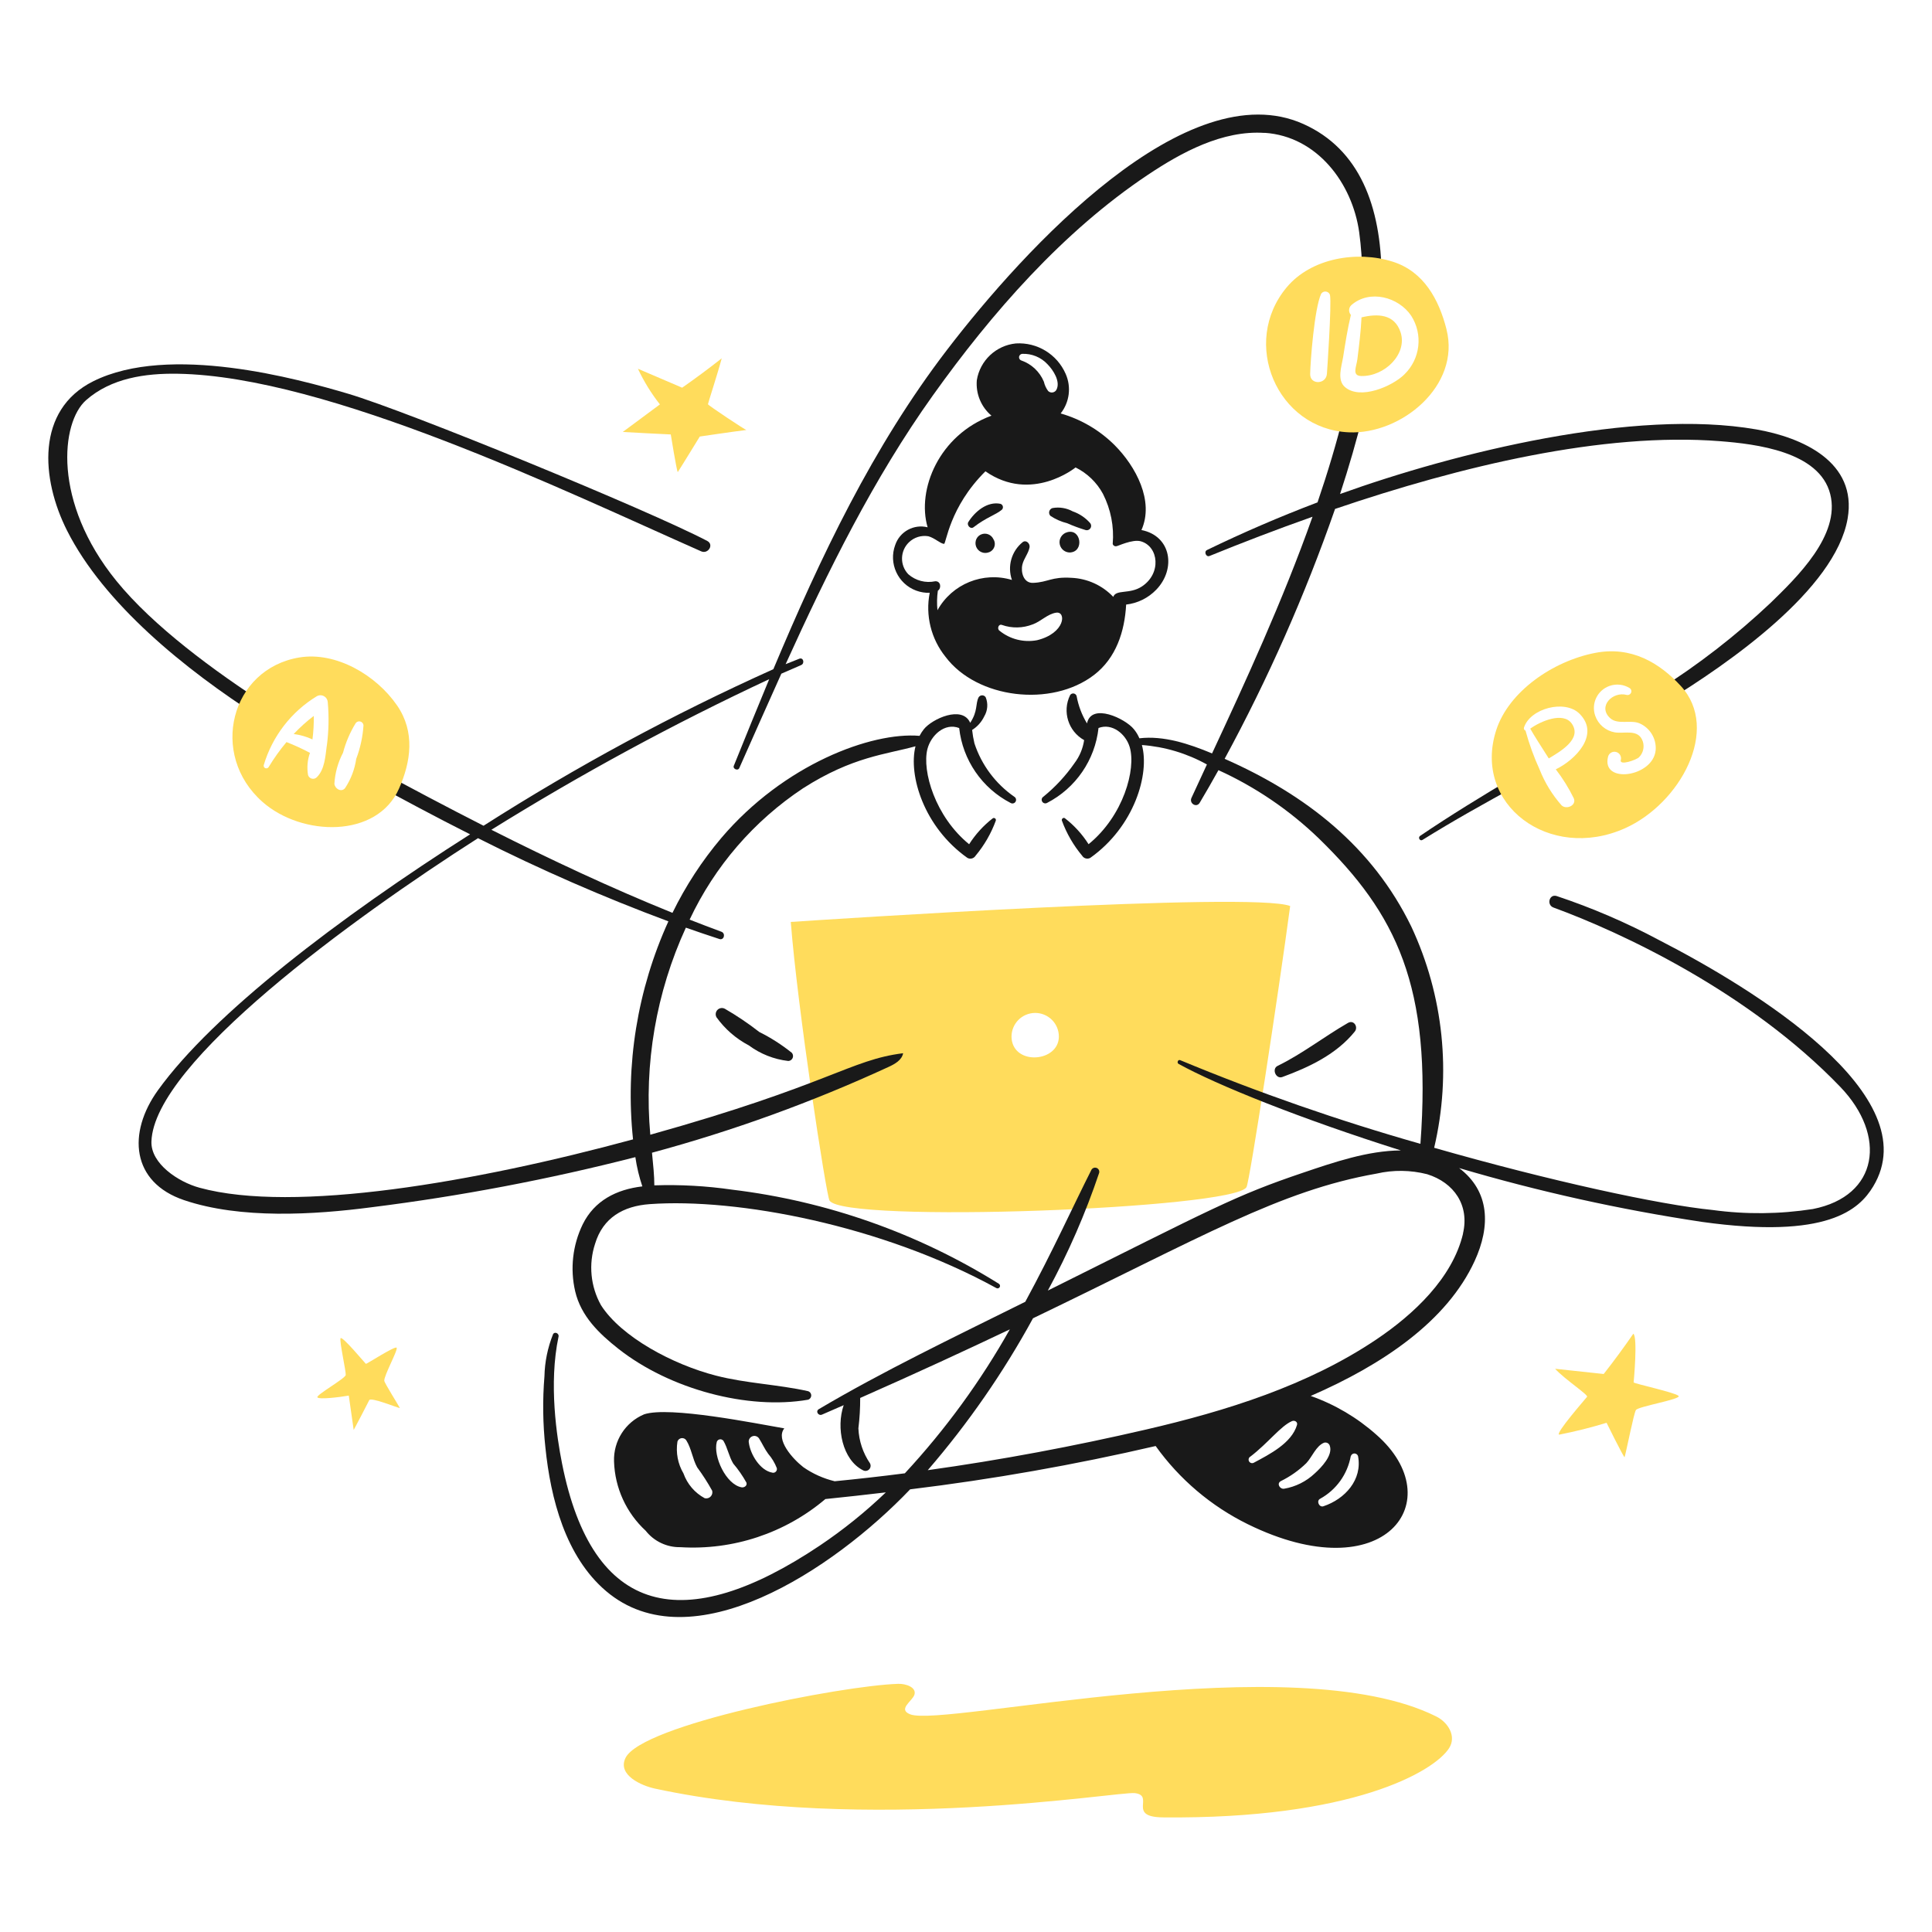 <?xml version="1.0" encoding="UTF-8"?>
<svg id="Designer-Working-4--Streamline-Brooklyn" xmlns="http://www.w3.org/2000/svg" version="1.1" viewBox="0 0 1000 1000">
  <!-- Generator: Adobe Illustrator 29.5.1, SVG Export Plug-In . SVG Version: 2.1.0 Build 141)  -->
  <defs>
    <style>
      .st0 {
        fill: #ffdc5c;
      }

      .st1 {
        fill: #191919;
      }
    </style>
  </defs>
  <path class="st0" d="M409.31,477.19c3.38,44,18.34,141.53,20.05,144.23,7.45,11.94,209.73,4.26,215.84-6.97,1.67-3.08,16.53-100.29,22.59-145.5-19.74-7.58-241.84,7.14-258.48,8.24h0ZM523.81,539c-1.35-6.63,2.93-13.11,9.56-14.46,6.63-1.35,13.11,2.93,14.46,9.56.1.47.16.94.2,1.42,1.13,13.61-21.42,16.32-24.21,3.47h-.02.01Z"/>
  <path class="st1" d="M663.74,557.46c13.9-5.1,28-11.78,37.47-23.5,1.95-2.41-.46-6.25-3.5-4.5-12.34,7.09-23.55,15.95-36.42,22.24-3.16,1.53-.92,6.99,2.46,5.76h-.01Z"/>
  <path class="st1" d="M409.78,544.88c-5.2-4.17-10.83-7.77-16.79-10.74-5.65-4.41-11.6-8.42-17.8-12-1.56-.85-3.51-.28-4.36,1.28-.52.96-.53,2.12,0,3.08,4.37,6.11,10.12,11.11,16.77,14.6,5.98,4.43,13.02,7.22,20.41,8.06,1.4-.05,2.51-1.22,2.46-2.63-.02-.62-.27-1.21-.69-1.66h0Z"/>
  <path class="st1" d="M552.41,275.47c-2.85.74-4.57,3.65-3.83,6.5.6,2.33,2.69,3.97,5.1,4,7.66-.23,5.93-12.53-1.27-10.5h0Z"/>
  <path class="st1" d="M514.21,279.12c-1.09-2.45-3.96-3.56-6.41-2.48-1.37.6-2.38,1.8-2.74,3.25-.68,2.72.97,5.48,3.69,6.16.85.21,1.73.2,2.57-.03,2.46-.53,4.03-2.96,3.5-5.43-.11-.53-.32-1.03-.61-1.48h0Z"/>
  <path class="st1" d="M503.9,272.9c6.7-5.18,11.45-6.35,14.69-9.09.71-.72.7-1.87-.01-2.58-.22-.22-.49-.37-.78-.46-6.8-1.38-13.2,4-16.6,9.44-.98,1.55,1.1,3.93,2.7,2.69h0Z"/>
  <path class="st1" d="M564.15,270.62c-2.42-2.71-5.49-4.75-8.92-5.94-3.18-1.74-6.87-2.35-10.44-1.71-1.29.37-2.04,1.71-1.68,3.01.11.39.32.75.61,1.04,2.63,1.75,5.55,3.04,8.63,3.79,3.13,1.39,6.35,2.58,9.63,3.57,1.21.29,2.43-.46,2.73-1.67.18-.74-.03-1.52-.55-2.08h-.01Z"/>
  <path class="st1" d="M783.84,402.09c-16.59,9.83-33.03,19.88-48.78,30.55-1.28.86-.1,2.93,1.23,2.09,15.36-9.59,32.34-19.07,49.87-28.65l-2.32-3.99Z"/>
  <path class="st1" d="M138.93,365.45c-28.06-18.08-59.71-41.39-78.71-64.8-33.19-40.9-28.66-82.07-15.67-93.52s30.7-13.96,47.43-13.68c77.79,1.28,200.69,60.85,270.95,91.92,3.58,1.58,6.77-3.47,3.14-5.38-30.5-16-154.62-66.93-185.86-76.19-25.76-7.62-92.61-26.13-132-6.43-29.66,14.83-27.04,50.42-13.5,77.27,19.05,37.74,60.78,71.76,99.62,96.6l4.6-5.79h0Z"/>
  <path class="st1" d="M654.6,68.75c27.2,1.82,45.37,26.12,48.91,51.42,1.03,7.56,1.56,15.18,1.59,22.82l10.03.5c-.23-37-11.53-66.27-40.43-79.28-60.2-27.11-144.35,64.43-184.52,116.87-38.42,50.15-65.5,107.23-89.89,165.29-51.9,23.33-102.03,50.42-150,81.03-19.18-9.75-38.18-19.83-57.04-30.06l-2.79,6.5c17.43,9.61,35.04,19,52.87,28-68,43.26-133.07,92.91-161.55,132.43-15.95,22.12-13.82,47.68,13.5,56.92,29.2,9.88,67.17,7.6,97.12,3.67,45.99-5.76,91.57-14.42,136.46-25.93.75,5.14,1.96,10.21,3.62,15.14-13.54,1.59-24.8,7.44-30.81,19.53-5.27,10.79-6.67,23.07-3.96,34.78,3,12.84,12.33,21.85,22.39,29.77,26.67,21,67.07,31.7,98.14,26.34,1.22-.37,1.92-1.66,1.55-2.88-.22-.75-.81-1.33-1.55-1.55-15.71-3.5-31.93-4-47.61-8.03-22.28-5.72-49.05-19.97-59.58-36.5-5.4-9.69-6.5-21.21-3.04-31.75,4.08-13.53,14.62-19.54,28.28-20.53,45.21-3.24,120.09,10.88,179.42,43.45.62.34,1.41.12,1.75-.51.33-.59.14-1.34-.43-1.71-41.9-26.17-89.04-42.8-138.09-48.72-13.33-1.93-26.8-2.68-40.26-2.23,0-4.91-.58-10.5-1.21-16.89,41.98-11.34,82.94-26.19,122.43-44.4,3.27-1.5,6.93-3.55,7.55-7.1-27.43,3.43-38.15,16.26-130.86,42.19-3.31-36.72,3.04-73.67,18.41-107.18,5.77,2.03,11.56,3.99,17.37,5.88,2.4.77,3.35-2.92,1-3.78-5.49-2.03-10.96-4.12-16.42-6.26,12.98-27.62,33.29-51.14,58.73-68,25.69-16.42,42.89-17.48,58.18-21.73-3.77,15.11,4.33,41.81,26.86,57.77,1.48.83,3.34.34,4.23-1.11,4.53-5.42,8.08-11.58,10.5-18.22.14-.57-.2-1.15-.77-1.29-.27-.07-.55-.03-.78.1-4.84,3.74-9,8.3-12.28,13.46-17.61-14.33-24.42-37.92-21.61-49.2,1.8-7.15,8.95-13.86,16.46-10.94,1.82,16.56,11.81,31.11,26.61,38.77.89.53,2.04.24,2.57-.65.53-.89.24-2.04-.66-2.57-9.69-6.72-16.93-16.41-20.62-27.61-.55-2.29-.95-4.61-1.2-6.95,2.72-1.7,4.9-4.15,6.28-7.05,1.78-2.98,2.06-6.62.76-9.83-.61-1.02-1.94-1.35-2.96-.73-.3.18-.55.43-.73.73-1.73,3.46-.27,7.03-4.35,13.18-4.07-9.26-19.73-2.04-24,3.33-.85,1.07-1.59,2.21-2.21,3.42-24.94-2.11-70.2,14.76-102.6,52.84-10,11.83-18.49,24.85-25.29,38.77-31.86-12.88-63-27.5-93.73-43,46.33-28.83,94.35-54.86,143.8-77.95-6.22,14.92-12.27,29.9-18.32,44.83-.66,1.61,2.12,2.8,2.83,1.19,7.21-16.2,14.4-32.54,21.77-48.86,3.61-1.61,7.03-3.1,10.23-4.45,2-.83,1.19-4.11-.9-3.3-2.3.88-4.67,1.82-7.11,2.82,21.92-48.29,45.55-96.14,76.21-139.1,30.43-42.65,67.3-84.78,111.11-114.06,17.58-11.76,38.78-23.29,60.62-21.81h0l.02-.04ZM345.96,476.89c-16.06,35.31-22.38,74.27-18.3,112.85-81.56,22.15-175.5,38.41-224.38,25.03-11.05-3-25.29-12.5-24.9-23.93,1.35-40.84,104.16-115.58,169.04-157,32.02,16.17,64.92,30.54,98.55,43.05h0Z"/>
  <path class="st1" d="M858.72,486.58c-16.99-9.08-34.72-16.7-53-22.79-3.84-1.2-5.33,4.61-1.64,5.95,35.34,12.94,101.23,43.72,148.45,92.83,24.21,25.2,19.89,56.5-14.18,63.22-17.19,2.68-34.69,2.85-51.93.5-27.32-2.72-83.75-14.93-144.1-32.2,9.04-38.41,4.88-78.74-11.83-114.48-20.11-41.35-54.55-68.3-96.62-86.85,22.51-41.5,41.63-84.75,57.16-129.34,65.08-22.12,138.56-39.83,199.3-35.06,18.37,1.45,51.43,5.29,57,27.4,5.38,21.27-17.35,43.11-30.97,56.38-17.82,16.8-37.21,31.85-57.92,44.92l3.84,6.21c32-19.55,87.65-58,94.05-94.86,5.09-29.35-23.5-42-47.26-46.14-63.09-11-155.68,11.93-215.46,33.43,4.59-14,8.66-28,12-41.71h-10.03c-3.73,15.21-8.39,30.65-13.63,46.04-19.47,7.39-38.55,15.61-57.23,24.67-1.69.83-.47,3.8,1.31,3.08,16.59-6.76,34.54-13.67,53.33-20.31-15.38,43.5-35.12,86.27-52,122.5-12.07-5.04-25.09-9.3-37.62-7.83-.71-1.7-1.67-3.28-2.84-4.7-4.39-5.5-22.03-13.89-24.27-3-2.65-4.35-4.47-9.16-5.38-14.17-.29-.99-1.32-1.55-2.31-1.26-.45.13-.83.42-1.07.82-4.14,8.46-.94,18.67,7.28,23.26-.65,4.33-2.36,8.43-5,11.92-4.51,6.5-9.92,12.34-16.06,17.33-.89.52-1.19,1.67-.66,2.56.52.89,1.67,1.19,2.56.67,14.8-7.65,24.79-22.2,26.6-38.77,7.07-2.7,14.16,3.14,16.16,9.94,3.35,11.34-3.22,35.52-21.31,50.22-3.28-5.17-7.43-9.73-12.28-13.46-.77-.54-1.78.35-1.55,1.19,2.42,6.64,5.97,12.8,10.5,18.22.88,1.45,2.75,1.94,4.23,1.11,22.8-16.16,30.84-43.46,26.7-58.4,11.82.87,23.3,4.31,33.66,10.07-2.78,5.97-5.45,11.74-8,17.3-1.31,2.85,2.62,5.3,4.28,2.5,3.1-5.2,6.34-10.84,9.69-16.86,19.21,8.74,36.78,20.7,51.97,35.35,40,38.96,58.65,76.27,52.57,158.06-42.26-12-83.79-26.46-124.36-43.31-1.12-.47-1.85,1.36-.83,1.93,19.89,11,63.37,28.47,115.08,44.8-17.06.07-34.91,6.21-50.43,11.46-35.58,12-46.5,18.34-132.31,61.07,10.6-19.51,19.49-39.9,26.57-60.95.28-1.17-.44-2.34-1.61-2.62-.91-.22-1.86.17-2.35.96-9.25,18.26-20.2,42.5-34.29,68.42-37.61,18.67-73.77,36-106.86,55.57-1.86,1.1-.23,3.63,1.64,2.83,3.74-1.61,7.5-3.26,11.23-4.89-4.05,11.66-.65,28.36,10,33.7,1.28.71,2.9.24,3.61-1.04.44-.8.44-1.77,0-2.57-3.65-5.35-5.73-11.61-6-18.09.64-5.22.95-10.48.93-15.73,29.39-12.97,54.92-24.79,77.45-35.5-15.13,26.88-33.37,51.88-54.33,74.5-12.09,1.56-24.2,2.93-36.32,4.11-5.81-1.4-11.31-3.86-16.22-7.28-5.5-4.26-14.5-14.28-9.86-20.09-14.58-2.5-59.5-11.61-72.55-7.27-9.76,4.1-15.96,13.82-15.58,24.4.42,13.67,6.33,26.6,16.39,35.87,4.32,5.49,10.97,8.63,17.95,8.5,27.29,1.68,54.17-7.24,75.05-24.91,10.43-1.07,20.86-2.22,31.3-3.46-10.59,10.15-22.03,19.37-34.21,27.55-69.95,46.85-117.65,37-133.4-42.54-2.67-13.47-7-41.11-1.8-65.65.35-1.71-2.08-2.76-2.86-1.19-2.77,6.93-4.28,14.3-4.44,21.76-1.01,12.3-.84,24.66.5,36.93,2.69,26.29,10.39,56.41,31.4,74.24,44.04,37.4,117.5-10.88,157.38-52.67,42.73-5.2,85.15-12.69,127.08-22.42,12.32,17.22,28.7,31.12,47.7,40.47,70.85,34.81,105.44-12.29,66.47-46.39-9.9-8.8-21.41-15.6-33.91-20,37.26-16.19,70.5-38.65,84.85-69.85,8.27-18,7.91-36.03-8.03-48.1,41.23,12.17,83.25,21.49,125.76,27.87,65,9.07,81.32-6.41,88.53-18.32,28.62-47.22-61.99-102.45-110.79-127.55h-.02ZM364.72,775.45c-5.11-2.76-9.01-7.33-10.95-12.8-2.93-4.96-4.03-10.79-3.13-16.47.41-1.35,1.84-2.11,3.19-1.7.6.18,1.1.57,1.43,1.1,2.63,4.17,3.17,9.5,5.58,13.89,2.85,3.86,5.45,7.9,7.77,12.1.45,1.7-.55,3.44-2.25,3.89-.54.14-1.11.14-1.65,0h.02,0ZM383.87,769.84c-8.08-1.42-14.86-16.1-12.86-23.5.33-1.03,1.42-1.59,2.45-1.27.43.14.8.42,1.05.81,2.11,3.66,2.8,7.97,5,11.64,2.59,3.05,4.87,6.34,6.82,9.84.6,1.58-1.11,2.72-2.48,2.48h.02ZM399.7,762.23c-6.3-1.12-11.29-9.45-12.09-15.41-.37-1.57.6-3.14,2.17-3.51,1.21-.29,2.47.23,3.14,1.28,1.64,2.6,2.85,5.41,4.7,7.9,1.89,2.18,3.4,4.68,4.45,7.38.27,1.04-.35,2.1-1.39,2.37-.33.09-.67.08-.99,0h.01,0ZM647.2,753.93c9.15-7,15.71-15.88,21.53-18.36,1.33-.57,3.08.36,2.59,2-2.78,9.44-14.28,15.2-22.28,19.5-.87.52-1.99.23-2.51-.63s-.23-1.99.63-2.51h.04ZM699.2,753.7c.31-1.03,1.4-1.61,2.43-1.29.62.19,1.1.67,1.29,1.29,2.32,12.21-6.76,22.21-17.9,25.93-2.29.77-3.85-2.9-1.65-3.91,8.3-4.6,14.09-12.68,15.78-22.02h.05ZM685.42,746.73c1.25-.34,2.54.39,2.89,1.63,1.68,4.93-4.45,11.26-7.77,14.25-4.39,4.17-9.92,6.94-15.89,7.95-2.24.32-4-2.71-1.68-3.95,4.86-2.38,9.31-5.51,13.18-9.29,3.04-3.23,5.01-8.93,9.22-10.59h.05ZM757.27,638.52c-5.5,23.15-25.81,41.95-44.78,54.72-35.54,23.92-77.9,37.09-119.28,46.68-37.26,8.64-75.04,15.75-113,21.04,20.89-24.21,39.15-50.56,54.47-78.62,87.53-42.1,127.62-66.03,177.8-74.88,8.64-1.99,17.63-1.88,26.22.31,13.93,4.35,21.99,16.09,18.52,30.74l.05.02h0Z"/>
  <path class="st0" d="M831.56,736.43s8.59,17.44,9.32,17.83c1.03-3.55,4.73-22.54,5.86-24.42s23.69-5.6,22.09-7.32-23.32-6.43-23.26-7,2.18-23.37-.16-25.19c-4.9,7.1-10.01,14.06-15.34,20.85l-25.15-2.7c4.95,5.44,17.28,13.5,16.54,14.5s-16.78,19.25-14.41,19.59c8.27-1.62,16.45-3.67,24.51-6.14Z"/>
  <path class="st0" d="M191.11,724.72c.82-1.74,15.29,4.23,15.87,4.07-1.3-2.4-8-13-8.08-14.11-.16-2.77,7.27-16.11,6.38-17.11s-15.5,8.5-15.9,8.36c-.24-.09-12.55-14.97-13.13-13.21s2.89,17.1,2.7,18.95-15.57,10.43-14.66,11.6,10.88,0,16.24-.91c.85,5.92,1.69,11.85,2.54,17.78.16-.15,7.21-13.68,8.04-15.42h0Z"/>
  <path class="st0" d="M347.19,224.86s3.05,18.9,3.62,19.5c2-3.05,11.4-18.41,11.4-18.41,0,0,16.05-2.38,24.1-3.4-.5.07-19.8-12.75-19.88-13.32-.04-.34,5.11-16.09,7.13-23.76-6.67,5.26-13.49,10.33-20.48,15.2l-22.89-9.8c3.08,6.56,6.9,12.75,11.38,18.45-6.4,4.75-12.81,9.51-19.22,14.26.28.09,24.85,1.29,24.85,1.29h-.01Z"/>
  <path class="st0" d="M748.72,170.5c-3.95-15.54-11.79-29.96-27.83-35.05-18.42-5.85-42.18-1.92-54.88,13.24-24,28.68-5.14,73.38,32.1,75.08,27.1,1.23,58.01-24.07,50.59-53.27h.02ZM686.8,193.6c-.5,5.46-8.76,5.65-8.66,0,.1-6.5,2.17-33.88,5.67-41.5.74-1.19,2.3-1.56,3.5-.82.53.32.91.83,1.09,1.42.92,4.73-1.55,40.36-1.6,40.9h0ZM726.96,193.74c-6.15,6.15-22.97,13.5-30.86,6.56-4.2-3.68-1.66-10.75-.92-15.4,1.16-7.3,2.3-14.69,4.04-21.9-1.33-1.47-1.22-3.75.25-5.08.02-.02.04-.03.06-.05,9.34-8.13,24.31-4.23,30.91,5.57,6.18,9.65,4.72,22.3-3.48,30.29h0Z"/>
  <path class="st0" d="M704.72,164.27c-.33,7.24-1.26,14.5-2.14,21.65-.5,3.96-3,8.6,2.04,8.71,12.13.26,23.93-11.44,20.34-22.57-3.15-9.73-12.11-9.73-20.24-7.79Z"/>
  <path class="st0" d="M152.02,379.92c3.36.44,6.64,1.38,9.71,2.8.52-4.03.75-8.1.68-12.16-3.72,2.83-7.19,5.96-10.4,9.36h0Z"/>
  <path class="st0" d="M205.5,365.1c-10.91-15.82-31.7-27.88-50.5-24.81-35.63,5.86-46.95,50.3-19.08,74.82,20.37,17.92,59.28,18.91,70.65-7.02,6.08-13.77,8.43-29.21-1.07-42.99h0ZM169.15,385.89c-.74,5.5-1.05,12.42-5.21,16.44-1.08,1.05-2.79,1.02-3.84-.05-.31-.32-.54-.71-.66-1.14-.65-3.84-.31-7.79,1-11.46-3.93-2.1-7.99-3.96-12.15-5.58-3.43,4.09-6.53,8.43-9.28,13-.43.63-1.29.8-1.92.38-.48-.32-.71-.9-.58-1.46,4.43-14.89,14.23-27.61,27.5-35.68,1.83-1.02,4.15-.36,5.17,1.48.3.54.46,1.15.48,1.76.65,7.43.49,14.92-.48,22.32h-.03ZM184.4,392.67c-.78,5.47-2.77,10.7-5.82,15.3-2,2.31-5.25.24-5.5-2.27.32-5.62,1.85-11.1,4.47-16.08,1.41-5.37,3.6-10.49,6.5-15.22.66-1.03,2.04-1.33,3.07-.67.61.39.99,1.05,1.02,1.77-.39,5.88-1.65,11.67-3.72,17.18h-.02Z"/>
  <path class="st0" d="M792.05,377.17c2.21,3.58-.84-.96,9.59,15.39,5.7-3.47,17.46-10,11.92-18-4.39-6.35-16.28-1.23-21.52,2.61h.01Z"/>
  <path class="st0" d="M870,355.07c-10.97-11.89-25.5-20.8-44.41-17.12-21.73,4.21-44.68,19.92-51.16,40-12.37,38.42,27.54,68.18,66.57,50.8,28.69-12.79,49.61-51.3,29-73.67h0ZM805.27,398.2c3.6,4.67,6.72,9.7,9.32,15,1.53,3.71-3.81,6-6.3,3.67-4.84-5.46-8.68-11.72-11.36-18.5-2.99-6.53-5.44-13.29-7.33-20.21-.64-.2-1-.88-.81-1.53,0-.01,0-.02.01-.03,3.17-9.95,21.21-14.74,28.78-7.15,10.77,10.8-2.24,23.93-12.32,28.76h0ZM856.96,388.32c-1.29,13.95-28.38,17.68-24.61,3.27.51-1.81,2.39-2.87,4.2-2.36,1.8.5,2.86,2.37,2.37,4.17-.81,3.1,8.18-.14,9.43-1.45,2.14-2.14,2.9-5.3,1.97-8.18-2.23-6.69-9.46-3.86-14.56-4.71-4.68-.83-8.54-4.13-10.09-8.62-2.2-6.33,1.15-13.23,7.48-15.43,3.45-1.2,7.25-.78,10.35,1.14.91.58,1.17,1.79.59,2.69-.45.7-1.28,1.04-2.09.85-7.29-2-15.24,6-8.56,12.04,3.89,3.5,10.44.74,15.07,2.62,5.53,2.36,8.94,8,8.46,13.99h0v-.02Z"/>
  <path class="st0" d="M471.11,887.33c-6.67-2.65,1.23-6.86,2.21-10.2,1.13-3.81-4.5-5.72-8.45-5.58-29.53.96-132.77,21.12-141.12,38.38-4.3,8.89,8.45,14.4,15.27,15.85,110.18,23.69,240.05,1.31,248.39,2.34,10.55,1.3-4.34,12.39,14.58,12.56,97.81.95,140.21-23.62,148.05-35.82,3.95-6.14-.47-13.34-6.65-16.42-74.05-36.97-254.99,5.74-272.27-1.11h0Z"/>
  <path class="st1" d="M590.81,274.35c6.72-15.05-2.93-32.94-13.87-43.93-7.77-7.75-17.39-13.4-27.94-16.42,4.6-5.83,5.59-13.72,2.58-20.5-4.43-10.13-14.71-16.41-25.74-15.74-10.29,1.02-18.6,8.84-20.24,19.04-.6,6.98,2.22,13.83,7.58,18.35-27.1,9.98-38.77,38.24-33.04,57.78-7.12-1.79-14.42,2.19-16.77,9.14-3.53,9.52,1.33,20.11,10.85,23.63,2.24.83,4.62,1.22,7,1.14-2.3,11.7.69,23.81,8.16,33.1,16.28,21.72,54.85,26.35,76.93,9.39,11.4-8.77,15.82-22.45,16.59-36.41,5.95-.68,11.47-3.41,15.61-7.73,10.26-10.65,7.85-27.76-7.69-30.85h-.01ZM529.09,183.15c4.94-.2,9.72,1.76,13.09,5.38,2.97,3,6.91,9.04,4.58,13.3-.77,1.29-2.45,1.72-3.74.94-.19-.11-.36-.24-.51-.39-1.06-1.43-1.81-3.07-2.2-4.8-2.14-5.16-6.39-9.17-11.67-11-.92-.32-1.4-1.33-1.08-2.25.23-.66.84-1.12,1.54-1.17h-.01ZM536.73,331.38c-6.86,1.28-13.94-.51-19.36-4.9-1.45-.97-.55-3.71,1.27-3,5.14,1.8,10.76,1.7,15.84-.29,4.3-1.5,7.72-5.45,12.27-6.08,5.22-.68,4.69,10.67-10.01,14.27h-.01ZM590.9,303.64c-6.29,4.06-13.24,1.31-14.68,5.3-5.65-5.96-13.4-9.5-21.6-9.86-10.5-.66-12.07,2.31-19.92,2.61-4.97.19-6.41-5.61-5.53-9.4.76-3.23,3.12-5.77,3.73-9,.35-1.83-1.67-4.05-3.53-2.71-5.83,4.69-8.07,12.54-5.59,19.6-14.93-4.48-30.98,2.03-38.55,15.67-.34-3.36-.27-6.75.2-10.09,2-1.36,1.5-5.08-1.36-4.9-4.96,1.06-10.13-.29-13.94-3.64-4.47-4.68-4.3-12.1.38-16.57,2.66-2.54,6.36-3.69,9.99-3.09,3.2.85,6.05,3.71,8.11,3.96,1.13.13,2.67-18.97,21.45-37.57,23.76,16.58,46.6-1.93,46.65-2,6.02,2.97,10.96,7.73,14.16,13.63,4.08,8,5.84,16.98,5.07,25.93.18.85,1.02,1.39,1.87,1.21.04,0,.09-.02.13-.03.37.14,8.22-3.76,12.58-2.5,9.2,2.64,10.82,16.71.39,23.45h-.01Z"/>
</svg>